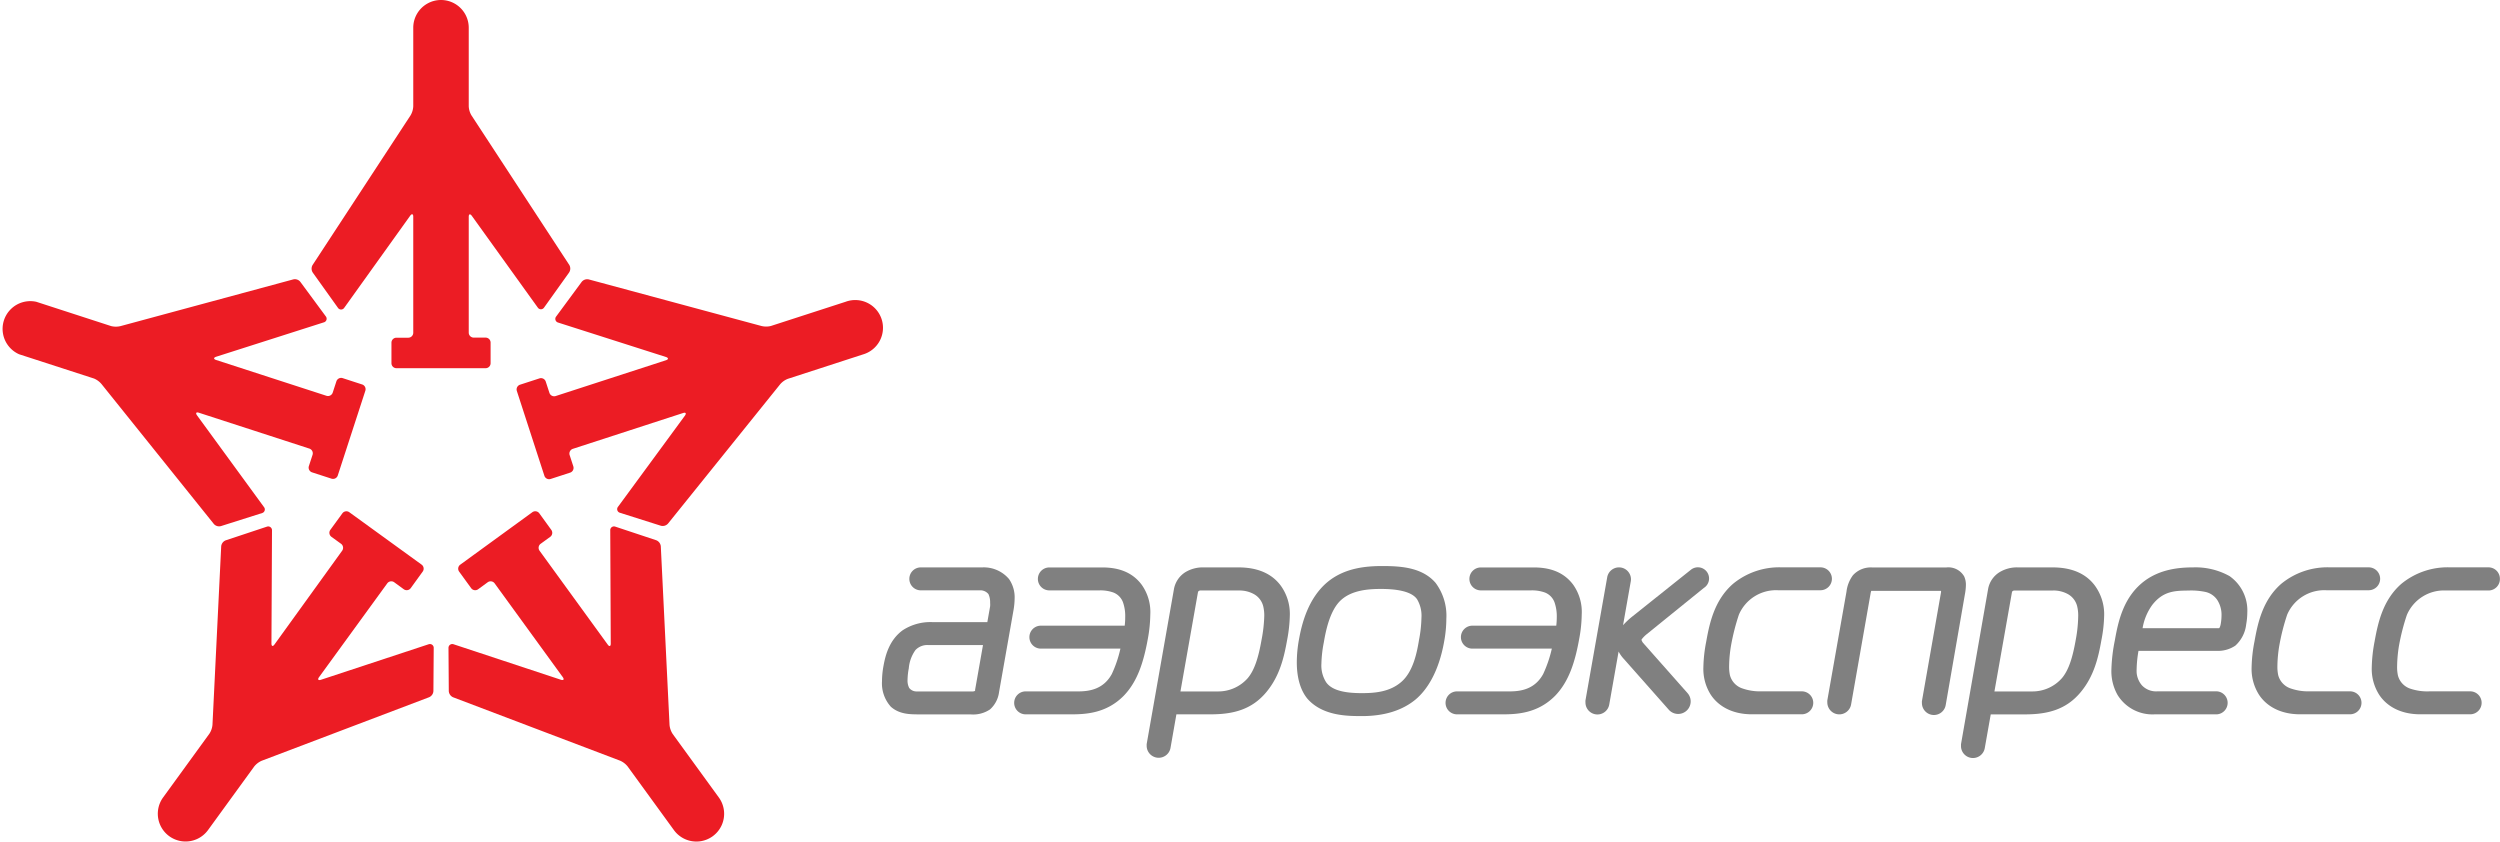 <svg id="Слой_1" data-name="Слой 1" xmlns="http://www.w3.org/2000/svg" viewBox="0 0 501.02 168.65"><defs><style>.cls-1{fill:#ec1c24;}.cls-2{fill:gray;}</style></defs><title>logo</title><path class="cls-1" d="M114.11,53.13l-19.62-30a3.87,3.87,0,0,1-.55-1.82V5.56a5.56,5.56,0,0,0-11.12,0V21.29a3.93,3.93,0,0,1-.54,1.83l-19.64,30a1.44,1.44,0,0,0,.1,1.59l5,7a.75.75,0,0,0,1.23,0L82.22,43.21c.33-.43.6-.34.6.21V66.68a1,1,0,0,1-1,1H79.45a1,1,0,0,0-1,1v4.11a1,1,0,0,0,1,1H97.32a1,1,0,0,0,1-1V68.66a1,1,0,0,0-1-1H94.94a1,1,0,0,1-1-1V43.44c0-.55.27-.64.6-.21l13.25,18.43a.75.75,0,0,0,1.23,0l5-7A1.44,1.44,0,0,0,114.11,53.13Z"/><path class="cls-1" d="M58.75,56,24.17,65.35a3.94,3.94,0,0,1-1.9,0l-15-4.87A5.56,5.56,0,0,0,3.84,71l15,4.86A4,4,0,0,1,20.37,77l22.48,28a1.4,1.4,0,0,0,1.54.4l8.17-2.59a.75.75,0,0,0,.35-1.18L39.47,83.22c-.31-.45-.14-.68.38-.51L62,89.9a1,1,0,0,1,.64,1.25l-.74,2.26a1,1,0,0,0,.63,1.25l3.91,1.27a1,1,0,0,0,1.25-.63l5.53-17a1,1,0,0,0-.64-1.25l-3.91-1.27a1,1,0,0,0-1.25.63l-.74,2.27a1,1,0,0,1-1.25.64L43.3,72.14c-.52-.17-.52-.46,0-.64l21.61-6.9a.75.75,0,0,0,.41-1.16l-5.09-6.9A1.39,1.39,0,0,0,58.75,56Z"/><path class="cls-1" d="M44.33,109.48l-1.75,35.79a3.86,3.86,0,0,1-.63,1.79l-9.26,12.75a5.56,5.56,0,1,0,9,6.54l9.25-12.73a4,4,0,0,1,1.51-1.16L86,139.73a1.43,1.43,0,0,0,.86-1.35l.06-8.56a.76.76,0,0,0-1-.71L64.3,136.24c-.52.16-.69-.08-.37-.52l13.68-18.81a1,1,0,0,1,1.38-.23l1.93,1.41a1,1,0,0,0,1.39-.22l2.41-3.33a1,1,0,0,0-.22-1.38L70,102.65a1,1,0,0,0-1.38.22l-2.42,3.32a1,1,0,0,0,.22,1.39l1.93,1.4a1,1,0,0,1,.22,1.39L55,129.17c-.32.44-.59.36-.6-.19l.11-22.69a.76.76,0,0,0-1-.75l-8.13,2.7A1.44,1.44,0,0,0,44.33,109.48Z"/><path class="cls-1" d="M90.78,139.73l33.5,12.72a4,4,0,0,1,1.51,1.16l9.27,12.75a5.56,5.56,0,1,0,9-6.54l-9.25-12.73a4,4,0,0,1-.63-1.79l-1.75-35.82a1.45,1.45,0,0,0-1-1.24l-8.13-2.7a.75.75,0,0,0-1,.75L122.4,129c0,.54-.28.63-.6.19l-13.67-18.82a1,1,0,0,1,.22-1.39l1.93-1.4a1,1,0,0,0,.21-1.38l-2.41-3.33a1,1,0,0,0-1.39-.22L92.23,113.17a1,1,0,0,0-.22,1.38l2.42,3.33a1,1,0,0,0,1.38.22l1.93-1.41a1,1,0,0,1,1.39.22l13.66,18.8c.32.45.16.68-.37.52l-21.54-7.12a.76.76,0,0,0-1,.7l.06,8.57A1.45,1.45,0,0,0,90.78,139.73Z"/><path class="cls-1" d="M133.9,104.9,156.36,77a3.88,3.88,0,0,1,1.56-1.09l15-4.87a5.56,5.56,0,1,0-3.43-10.57l-15,4.86a3.94,3.94,0,0,1-1.9,0L118,56a1.41,1.41,0,0,0-1.49.58l-5.08,6.89a.76.76,0,0,0,.41,1.17l21.64,6.91c.51.18.51.47,0,.64l-22.12,7.18a1,1,0,0,1-1.25-.63l-.74-2.27a1,1,0,0,0-1.25-.64l-3.91,1.27a1,1,0,0,0-.63,1.25l5.52,17a1,1,0,0,0,1.25.64l3.91-1.27a1,1,0,0,0,.64-1.25l-.74-2.27a1,1,0,0,1,.64-1.25l22.1-7.18c.52-.17.69.06.38.51l-13.43,18.29a.75.75,0,0,0,.35,1.18l8.17,2.59A1.42,1.42,0,0,0,133.9,104.9Z"/><path class="cls-2" d="M256.61,117.28c-2.54-3.34-6.55-3.56-8.43-3.57h-6.9a6.77,6.77,0,0,0-3.79,1,5.08,5.08,0,0,0-2.21,3.29l-5.48,31.13c0,.12,0,.24,0,.37a2.41,2.41,0,0,0,4.77.44l1.19-6.78h6.81c4.52,0,8.27-.91,11.22-4.46,2.69-3.23,3.55-7,4.17-10.49a29,29,0,0,0,.53-4.85A9.67,9.67,0,0,0,256.61,117.28Zm-3.78,10.92c-.61,3.5-1.39,6.05-2.75,7.68a7.86,7.86,0,0,1-6,2.69h-7.51l3.5-19.82c.08-.27,0-.13.15-.29a1.79,1.79,0,0,1,.24-.12s0,0,.07,0h7.81a6,6,0,0,1,3,.75,3.85,3.85,0,0,1,1.82,2.41,7.86,7.86,0,0,1,.21,1.94A29,29,0,0,1,252.83,128.2Z"/><path class="cls-2" d="M419.77,117.28c-2.54-3.34-6.56-3.56-8.44-3.57h-6.89a6.73,6.73,0,0,0-3.78,1,5,5,0,0,0-2.22,3.29L393,149.14c0,.12,0,.24,0,.37a2.4,2.4,0,0,0,4.76.44l1.2-6.78h6.81c4.52,0,8.28-.91,11.22-4.46,2.69-3.23,3.55-7,4.16-10.49a28,28,0,0,0,.54-4.85A9.73,9.73,0,0,0,419.77,117.28ZM416,128.2c-.61,3.5-1.39,6.05-2.75,7.68a7.86,7.86,0,0,1-6,2.69H399.7l3.5-19.82c.08-.27,0-.13.15-.29l.24-.12s.05,0,.07,0h7.81a6,6,0,0,1,3,.75,3.84,3.84,0,0,1,1.81,2.41,7.86,7.86,0,0,1,.21,1.94A27.92,27.92,0,0,1,416,128.2Z"/><path class="cls-2" d="M202.22,116.05a6.61,6.61,0,0,0-5.32-2.34H184.54a2.3,2.3,0,0,0,0,4.6h11.79a2.08,2.08,0,0,1,1.76.75,3.88,3.88,0,0,1,.34,1.76,4.25,4.25,0,0,1,0,.69l-.56,3.17H186.89a10.14,10.14,0,0,0-6,1.64c-2.61,1.93-3.42,4.84-3.83,7.13a17.37,17.37,0,0,0-.3,3.06,7,7,0,0,0,1.77,5.12c1.72,1.55,3.92,1.52,5.47,1.54h10.5a6.06,6.06,0,0,0,3.91-1,5.59,5.59,0,0,0,1.81-3.48l2.88-16.32a14.48,14.48,0,0,0,.24-2.43A6.42,6.42,0,0,0,202.22,116.05Zm-6.8,22.18a1.9,1.9,0,0,1,0,.19s0,0-.06.06a1.14,1.14,0,0,1-.59.09h-11a1.86,1.86,0,0,1-1.56-.7,3.22,3.22,0,0,1-.33-1.64,13.46,13.46,0,0,1,.25-2.3,7.3,7.3,0,0,1,1.34-3.66,3.27,3.27,0,0,1,2.43-1H197Z"/><path class="cls-2" d="M446.81,115.45a14,14,0,0,0-7.29-1.74c-2.82,0-6.48.36-9.62,2.63-4.35,3.19-5.39,8.19-6.07,12a33.87,33.87,0,0,0-.69,5.87,9.66,9.66,0,0,0,1.24,5.07,8.2,8.2,0,0,0,7.44,3.88h12.46a2.31,2.31,0,0,0,0-4.61H432.35a3.89,3.89,0,0,1-3.08-1.19,4.46,4.46,0,0,1-1.07-2.57,7.06,7.06,0,0,1,0-.72,23.9,23.9,0,0,1,.37-3.63h15.72a6.23,6.23,0,0,0,3.69-1.05,6.74,6.74,0,0,0,2.17-4.23,14.73,14.73,0,0,0,.23-2.46A8.39,8.39,0,0,0,446.81,115.45ZM445.06,125a2.7,2.7,0,0,1-.21.73c-.15.21-.08.15-.17.17H429.39a11,11,0,0,1,1.95-4.68c2.2-2.8,4.54-2.84,7.28-2.87a13.77,13.77,0,0,1,3.37.28,3.85,3.85,0,0,1,2.36,1.6,5.47,5.47,0,0,1,.86,3.15A10,10,0,0,1,445.06,125Z"/><path class="cls-2" d="M228.77,117.14c-2.11-2.79-5.17-3.44-8-3.42H210.3a2.3,2.3,0,0,0,0,4.6h10a7.67,7.67,0,0,1,2.76.4,3.33,3.33,0,0,1,2,2,8.33,8.33,0,0,1,.44,3,13.14,13.14,0,0,1-.1,1.67H208.6a2.3,2.3,0,1,0,0,4.6h15.94a24.53,24.53,0,0,1-1.72,5.08c-1.63,3-4.39,3.47-6.55,3.49H205.55a2.3,2.3,0,0,0,0,4.6h9.09c2.92,0,7.08-.19,10.56-3.72,2.77-2.85,4-6.78,4.84-11.44a28.84,28.84,0,0,0,.49-4.86A9.43,9.43,0,0,0,228.77,117.14Z"/><path class="cls-2" d="M315.25,117.14c-2.11-2.79-5.16-3.44-8-3.42H296.78a2.3,2.3,0,0,0,0,4.6h10a7.61,7.61,0,0,1,2.76.4,3.33,3.33,0,0,1,2,2,8.54,8.54,0,0,1,.45,3,15.28,15.28,0,0,1-.1,1.67H295.08a2.3,2.3,0,1,0,0,4.6H311a25.09,25.09,0,0,1-1.73,5.08c-1.63,3-4.38,3.47-6.55,3.49H292a2.3,2.3,0,0,0,0,4.6h9.09c2.93,0,7.08-.19,10.57-3.72,2.76-2.85,4-6.78,4.83-11.44a28,28,0,0,0,.5-4.86A9.43,9.43,0,0,0,315.25,117.14Z"/><path class="cls-2" d="M289.86,124a11,11,0,0,0-2.16-7.19c-2.65-3.08-6.89-3.35-10.39-3.37s-7.83.34-11.31,3.24h0c-3.85,3.25-5.11,8.33-5.67,11.45a25.69,25.69,0,0,0-.44,4.58c0,3.46.89,5.81,2.12,7.31,3,3.43,7.93,3.46,10.38,3.49s7.45-.12,11.33-3.35c2.3-1.94,4.64-5.55,5.71-11.65A25.68,25.68,0,0,0,289.86,124Zm-5.5,4.39c-.37,2.21-1.09,6.08-3.42,8.18s-5.39,2.35-8.12,2.34-5.77-.35-7.05-2.18h0a6.26,6.26,0,0,1-.95-3.73,25,25,0,0,1,.48-4.24c.4-2.35,1.22-6.47,3.45-8.5s5.61-2.24,8.14-2.23,5.94.34,7.11,2.08a6.43,6.43,0,0,1,.87,3.69A26,26,0,0,1,284.36,128.36Z"/><path class="cls-2" d="M330,127.11l11.46-9.28a2.24,2.24,0,1,0-2.61-3.63l-11.82,9.43a15.65,15.65,0,0,0-1.76,1.67l1.53-8.67a3,3,0,0,0,.06-.52,2.4,2.4,0,0,0-4.76-.44l-4.36,24.69a2.71,2.71,0,0,0,0,.41,2.4,2.4,0,0,0,4.76.45l1.88-10.65a6.53,6.53,0,0,0,1,1.43l9,10.17a2.51,2.51,0,1,0,3.87-3.2l-9-10.17a2.22,2.22,0,0,1-.2-.35.8.8,0,0,1-.08-.21s0,0,0-.05l.05-.08A6.07,6.07,0,0,1,330,127.11Z"/><path class="cls-2" d="M393.63,115.51a3.65,3.65,0,0,0-3.55-1.79H375.16a4.82,4.82,0,0,0-3.82,1.57,6.87,6.87,0,0,0-1.29,3.29l-3.84,21.78a2.58,2.58,0,0,0,0,.4,2.4,2.4,0,0,0,4.76.44L374.87,119a3.08,3.08,0,0,1,.14-.58v0h.05l.11,0H389a2.19,2.19,0,0,1,0,.27l-3.83,21.82a2.2,2.2,0,0,0,0,.36,2.4,2.4,0,0,0,4.77.4L393.8,119a10.45,10.45,0,0,0,.18-1.72A3.94,3.94,0,0,0,393.63,115.51Z"/><path class="cls-2" d="M367.13,116a2.3,2.3,0,0,0-2.3-2.3h-7.78a14.56,14.56,0,0,0-9.72,3.29c-3.74,3.25-4.73,7.88-5.39,11.6a29.37,29.37,0,0,0-.57,5.14,9.64,9.64,0,0,0,1.47,5.48c1.43,2.19,4.15,3.94,8.25,3.94h10a2.3,2.3,0,1,0,0-4.6h-8.14a10.61,10.61,0,0,1-3.81-.6,3.81,3.81,0,0,1-2.45-2.65,7.93,7.93,0,0,1-.16-1.78,26.21,26.21,0,0,1,.39-4.19,44.07,44.07,0,0,1,1.57-6.15,8.1,8.1,0,0,1,7.85-4.89h8.51A2.3,2.3,0,0,0,367.13,116Z"/><path class="cls-2" d="M501,116a2.29,2.29,0,0,0-2.29-2.3H491a14.59,14.59,0,0,0-9.73,3.29c-3.74,3.25-4.72,7.88-5.39,11.6a30.29,30.29,0,0,0-.56,5.14,9.64,9.64,0,0,0,1.47,5.48c1.42,2.19,4.14,3.94,8.25,3.94h10a2.3,2.3,0,1,0,0-4.6h-8.13A10.63,10.63,0,0,1,483,138a3.78,3.78,0,0,1-2.44-2.65,7.93,7.93,0,0,1-.16-1.78,27.49,27.49,0,0,1,.38-4.19,42.77,42.77,0,0,1,1.58-6.15,8.09,8.09,0,0,1,7.85-4.89h8.51A2.29,2.29,0,0,0,501,116Z"/><path class="cls-2" d="M477,116a2.3,2.3,0,0,0-2.3-2.3h-7.78a14.57,14.57,0,0,0-9.73,3.29c-3.74,3.25-4.72,7.88-5.38,11.6a29.37,29.37,0,0,0-.57,5.14,9.64,9.64,0,0,0,1.47,5.48c1.42,2.19,4.15,3.94,8.25,3.94h10a2.3,2.3,0,1,0,0-4.6h-8.13a10.63,10.63,0,0,1-3.82-.6,3.82,3.82,0,0,1-2.44-2.65,7.93,7.93,0,0,1-.16-1.78,26.21,26.21,0,0,1,.39-4.19,42.71,42.71,0,0,1,1.57-6.15,8.09,8.09,0,0,1,7.85-4.89h8.51A2.3,2.3,0,0,0,477,116Z"/></svg>